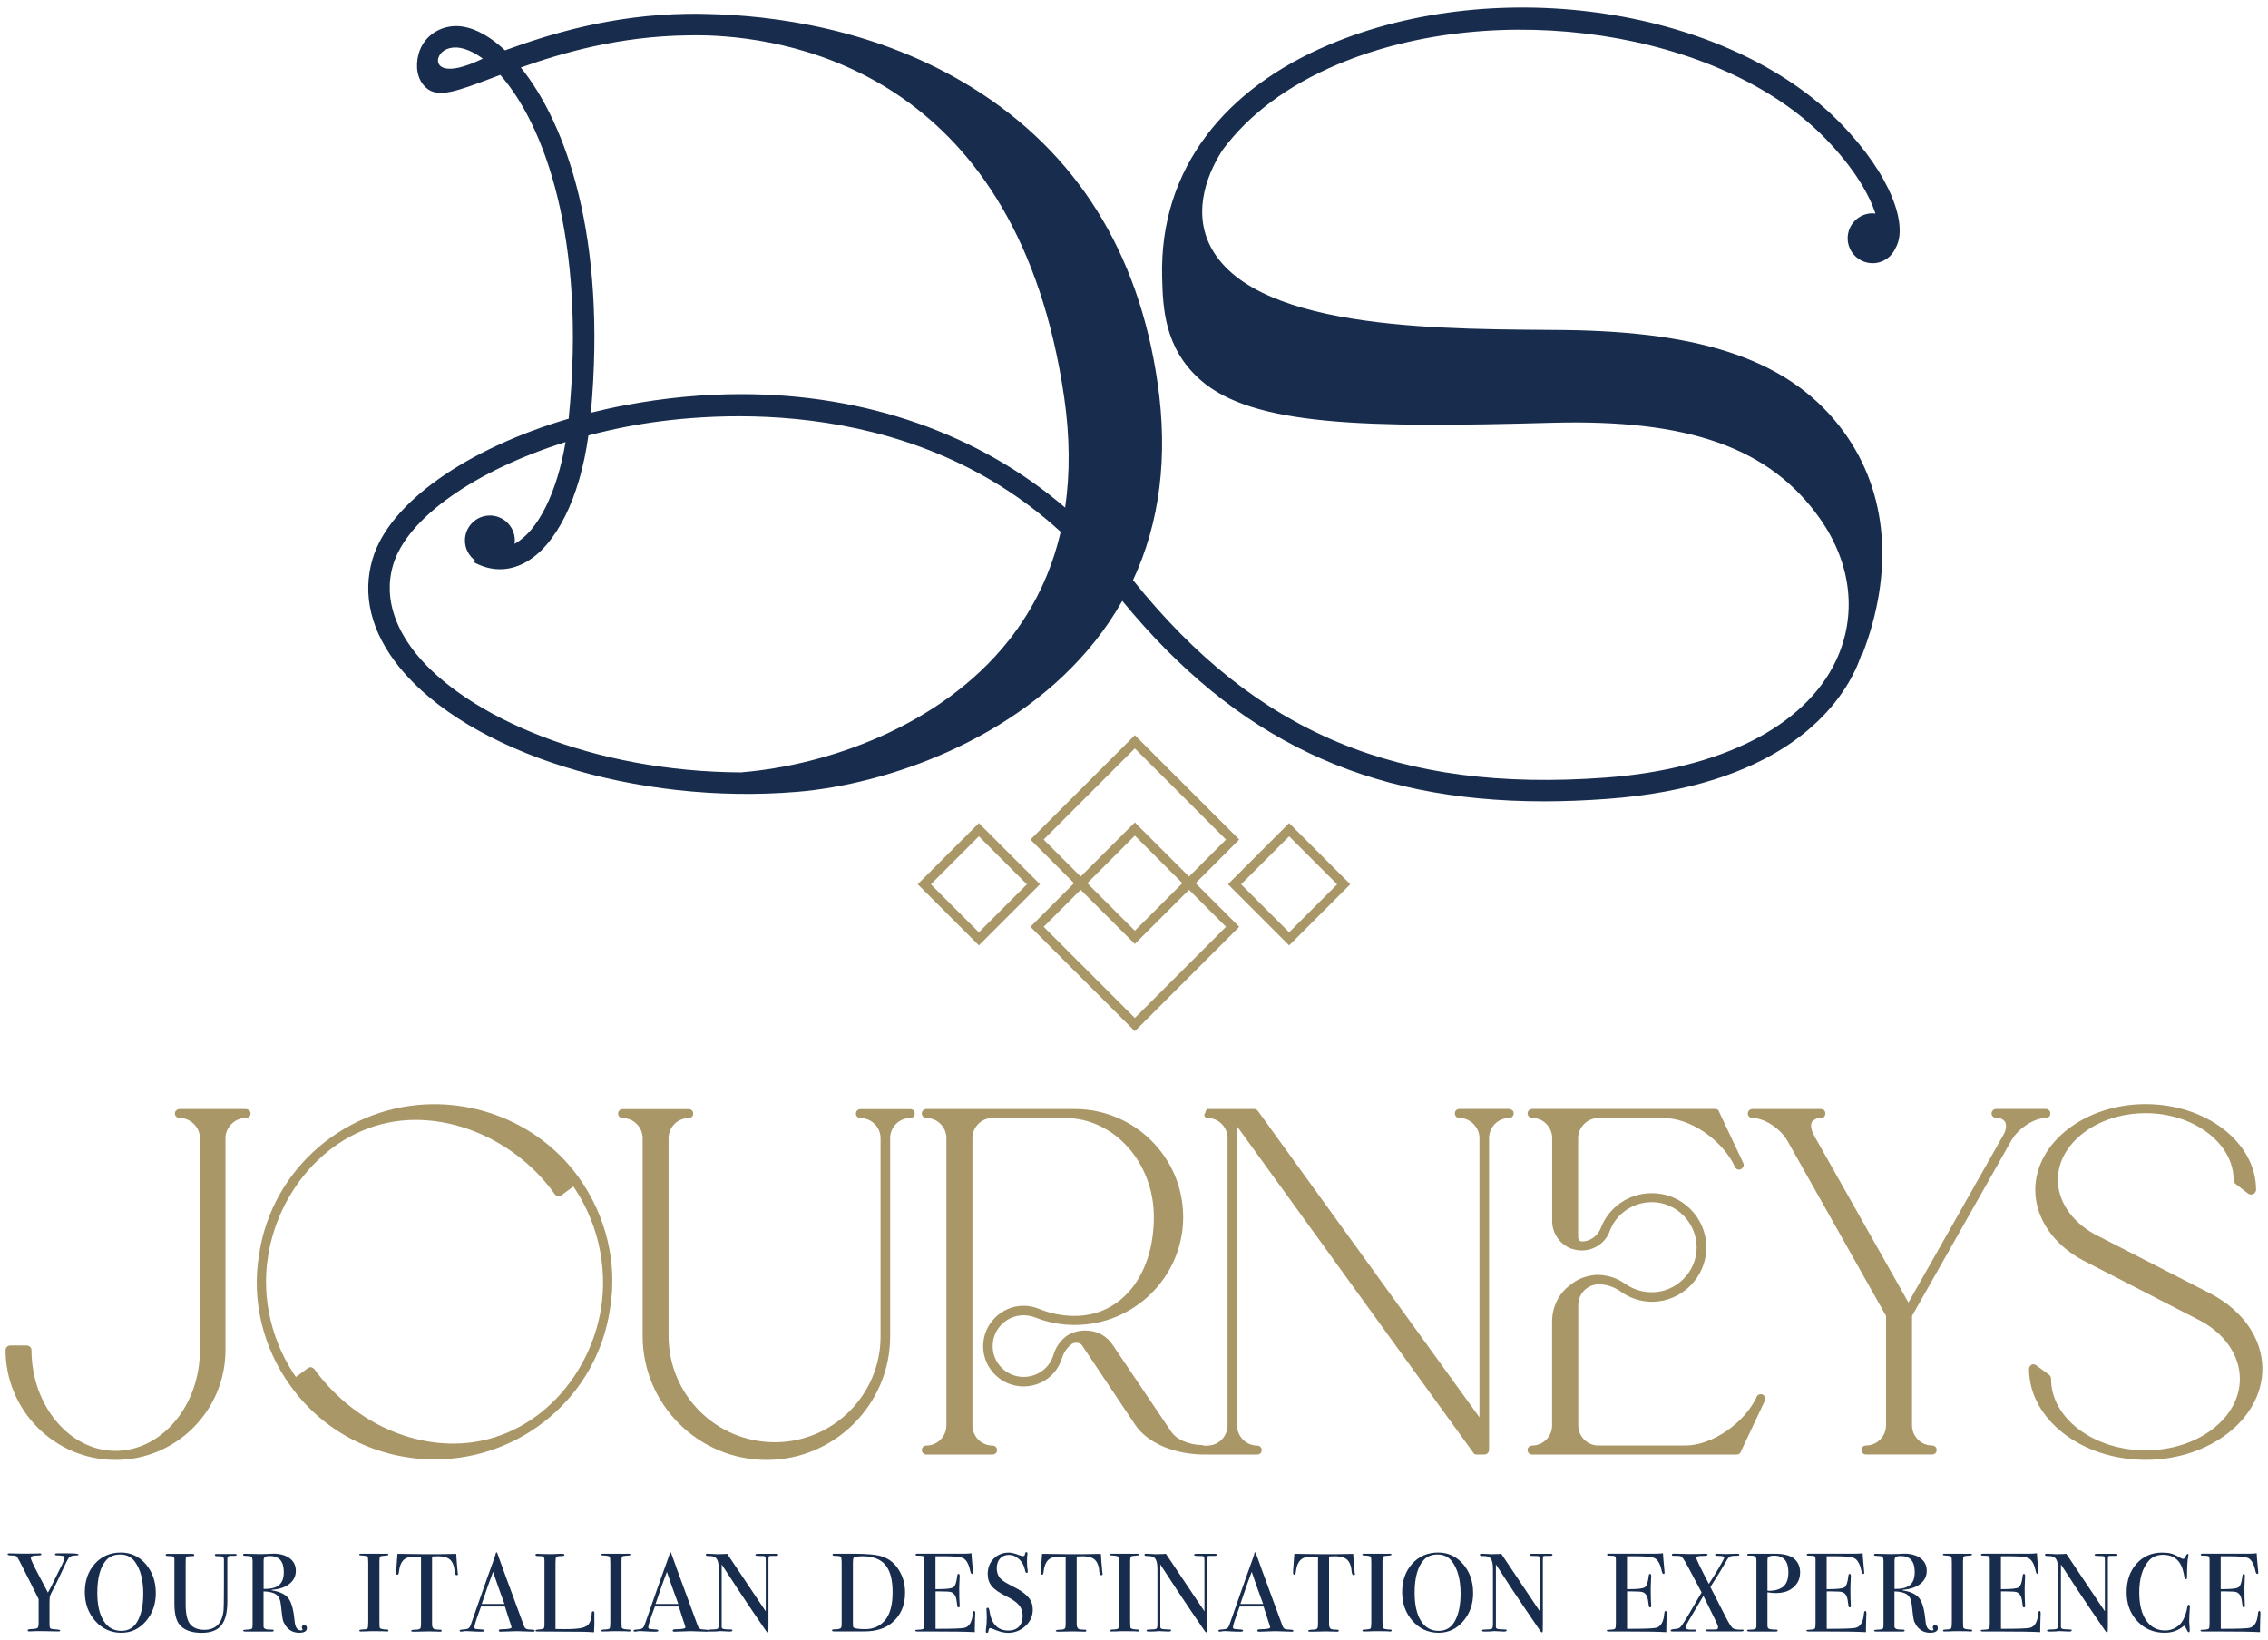 <svg xmlns="http://www.w3.org/2000/svg" xmlns:xlink="http://www.w3.org/1999/xlink" id="logo-dsjourneys" x="0px" y="0px" viewBox="0 0 300 217" style="enable-background:new 0 0 300 217;" xml:space="preserve"><style type="text/css">	.st0{fill:#182D4D;}	.st1{fill:#AA9767;stroke:#AA9767;stroke-width:0.809;stroke-linecap:round;stroke-linejoin:round;stroke-miterlimit:10;}	.st2{fill:#AA9767;}</style><g>	<g id="pay-off">		<path class="st0" d="M10.39,205.66c0,0.08-0.09,0.11-0.25,0.11c-0.54,0.01-0.88,0.1-1.01,0.28c-0.12,0.11-0.54,0.96-1.27,2.54   c-0.32,0.7-0.63,1.32-0.92,1.85c-0.2,0.37-0.31,0.62-0.34,0.75c-0.03,0.13-0.05,0.42-0.05,0.87v2.8c0,0.33,0.04,0.52,0.13,0.58   c0.08,0.06,0.38,0.1,0.88,0.13c0.27,0.02,0.4,0.06,0.4,0.14c0,0.07-0.07,0.11-0.21,0.11H7.58l-2.07-0.04   c-0.58,0-1.06,0.01-1.43,0.03c-0.06,0.01-0.13,0.01-0.21,0.01c-0.14,0-0.21-0.05-0.21-0.14s0.12-0.15,0.34-0.16   c0.54-0.02,0.86-0.07,0.96-0.15c0.1-0.08,0.15-0.31,0.15-0.71v-3.11c-0.1-0.22-0.39-0.79-0.86-1.73l-1.48-2.93   c-0.14-0.29-0.32-0.61-0.53-0.96c-0.1-0.1-0.34-0.15-0.7-0.15c-0.36,0-0.54-0.05-0.54-0.16c0-0.08,0.08-0.12,0.24-0.12   c0.21,0,0.62,0.01,1.24,0.03c0.36,0.01,0.61,0.01,0.77,0.01l1.72-0.02c0.07-0.01,0.15-0.02,0.24-0.02c0.18,0,0.27,0.05,0.27,0.15   c0,0.09-0.17,0.13-0.5,0.13c-0.61,0-0.91,0.11-0.91,0.33c0,0.17,0.31,0.85,0.93,2.04l1.34,2.54c0.25-0.44,0.53-0.98,0.84-1.63   l0.87-1.76c0.33-0.64,0.49-1.05,0.49-1.25c0-0.13-0.08-0.2-0.25-0.22c-0.35-0.05-0.58-0.07-0.7-0.06   c-0.21,0.01-0.32-0.04-0.32-0.15c0-0.08,0.09-0.12,0.28-0.12h0.85h0.49C9.89,205.49,10.39,205.54,10.39,205.66z"></path>		<path class="st0" d="M20.61,210.75c0,1.47-0.44,2.71-1.32,3.73c-0.88,1.02-1.96,1.52-3.25,1.52c-1.36,0-2.51-0.52-3.43-1.55   s-1.39-2.3-1.39-3.81c0-1.54,0.45-2.8,1.34-3.78c0.89-0.98,2.03-1.47,3.43-1.47c1.31,0,2.41,0.51,3.3,1.54   C20.16,207.96,20.61,209.23,20.61,210.75z M18.95,210.83c0-1.81-0.37-3.22-1.11-4.23c-0.46-0.63-1.11-0.95-1.93-0.95   c-0.79,0-1.4,0.24-1.84,0.73c-0.8,0.89-1.2,2.34-1.2,4.34c0,1.59,0.28,2.83,0.84,3.71c0.55,0.88,1.33,1.32,2.34,1.32   c0.94,0,1.65-0.42,2.12-1.25C18.69,213.59,18.95,212.36,18.95,210.83z"></path>		<path class="st0" d="M31.31,205.7c0,0.08-0.09,0.12-0.27,0.12c-0.03,0-0.13,0-0.29,0c-0.05,0-0.12,0-0.21,0   c-0.25,0-0.39,0.06-0.44,0.19c-0.02,0.07-0.03,0.18-0.03,0.34v5.54c0,1.44-0.27,2.48-0.8,3.14c-0.54,0.65-1.4,0.98-2.6,0.98   c-1.43,0-2.43-0.4-3.02-1.21c-0.38-0.54-0.58-1.43-0.58-2.68v-5.93c-0.03-0.18-0.15-0.29-0.36-0.33   c-0.06-0.01-0.24-0.01-0.55-0.01c-0.17-0.02-0.25-0.07-0.25-0.15c0-0.09,0.07-0.13,0.21-0.13h0.27c0.05,0,0.16,0,0.34,0   c0.16,0,0.3,0,0.43,0h2.11c0.05,0,0.11,0,0.18,0c0.17,0,0.25,0.05,0.25,0.16c0,0.07-0.03,0.11-0.09,0.12   c-0.06,0.01-0.25,0.02-0.59,0.03c-0.14,0-0.24,0.01-0.28,0.03c-0.1,0.04-0.16,0.11-0.16,0.21c-0.01,0.04-0.02,0.32-0.02,0.84v5.28   c0,1.3,0.21,2.18,0.62,2.66c0.41,0.47,1.03,0.71,1.85,0.71c1.5,0,2.35-0.85,2.54-2.55c0.03-0.26,0.05-1.34,0.05-3.24v-0.84v-1.18   v-1.02c0-0.1,0-0.21,0-0.32c0-0.13,0-0.18,0-0.16c0-0.22-0.1-0.35-0.31-0.4c-0.07-0.02-0.27-0.03-0.6-0.03   c-0.2,0-0.29-0.05-0.29-0.16c0-0.09,0.07-0.13,0.21-0.13c0.08,0,0.14,0,0.2,0c0.12,0,0.54,0,1.28,0c0.11,0,0.23,0,0.37,0   c0.13,0,0.23,0,0.28,0h0.22C31.2,205.56,31.31,205.61,31.31,205.7z"></path>		<path class="st0" d="M40.6,215.38c0,0.41-0.35,0.62-1.03,0.62c-0.77,0-1.37-0.32-1.81-0.96c-0.18-0.28-0.31-0.54-0.36-0.8   c-0.06-0.26-0.14-0.91-0.25-1.95c-0.06-0.63-0.26-1.08-0.61-1.34c-0.34-0.26-0.91-0.4-1.68-0.42v4.66c0,0.2,0.16,0.32,0.47,0.37   c0.09,0.01,0.31,0.02,0.68,0.03c0.13,0,0.2,0.04,0.2,0.12c0,0.09-0.09,0.13-0.25,0.13h-0.18c-0.09,0-0.51,0-1.28,0   c-0.15,0-0.4,0-0.76,0c-0.35,0-0.57,0-0.68,0h-0.58c-0.21,0-0.32-0.04-0.32-0.13c0-0.07,0.14-0.11,0.43-0.12   c0.47-0.01,0.72-0.07,0.76-0.18c0.04-0.05,0.06-0.24,0.06-0.58v-8.16c0-0.39-0.04-0.63-0.13-0.71c-0.08-0.08-0.33-0.12-0.76-0.13   c-0.25,0-0.37-0.04-0.37-0.13c0-0.1,0.08-0.15,0.24-0.15c0.03,0,0.07,0.01,0.13,0.01l1.96,0.04c0.2,0,0.47-0.01,0.83-0.02   c0.4-0.03,0.67-0.04,0.83-0.04c0.91,0,1.64,0.21,2.18,0.61c0.54,0.41,0.81,0.96,0.81,1.66c0,0.69-0.28,1.26-0.83,1.71   c-0.55,0.45-1.31,0.71-2.25,0.79c-0.09,0.01-0.14,0.02-0.14,0.04c0,0.04,0.05,0.06,0.14,0.06c1.04,0.18,1.75,0.54,2.14,1.09   c0.39,0.55,0.65,1.54,0.78,2.97c0.08,0.81,0.35,1.22,0.83,1.22c0.15,0,0.22-0.03,0.22-0.09c0-0.01,0-0.02-0.01-0.03   c-0.05-0.11-0.08-0.2-0.08-0.27c0-0.21,0.11-0.31,0.32-0.31C40.48,215.01,40.6,215.13,40.6,215.38z M37.54,207.97   c0-1.41-0.61-2.12-1.83-2.12c-0.33,0-0.55,0.04-0.67,0.13c-0.12,0.09-0.17,0.25-0.17,0.47v3.76c0.94,0.01,1.63-0.16,2.04-0.52   C37.33,209.35,37.54,208.77,37.54,207.97z"></path>		<path class="st0" d="M51.38,215.7c0,0.08-0.06,0.13-0.18,0.13h-0.14c-0.06-0.03-0.73-0.04-2.01-0.04c-0.25,0-0.5,0.01-0.74,0.03   c-0.13,0.01-0.33,0.01-0.59,0.01c-0.13,0-0.19-0.04-0.19-0.13c0-0.08,0.13-0.12,0.38-0.13c0.4-0.01,0.63-0.06,0.7-0.14   s0.1-0.37,0.1-0.85v-7.8c0-0.49-0.03-0.76-0.08-0.82c-0.06-0.1-0.33-0.16-0.83-0.18c-0.19-0.01-0.28-0.04-0.28-0.11   c0-0.08,0.06-0.12,0.18-0.12h2.01c0.15,0,0.44,0.01,0.87,0.01l0.57-0.01c0.16,0,0.24,0.04,0.24,0.13c0,0.07-0.22,0.12-0.66,0.14   c-0.25,0.01-0.4,0.05-0.46,0.13c-0.06,0.08-0.08,0.29-0.08,0.62v7.9c0,0.56,0.02,0.87,0.07,0.92c0.11,0.11,0.43,0.17,0.96,0.19   C51.33,215.57,51.38,215.62,51.38,215.7z"></path>		<path class="st0" d="M60.58,208.2c0,0.13-0.06,0.19-0.18,0.19c-0.12,0-0.2-0.13-0.25-0.38c-0.02-0.18-0.04-0.36-0.06-0.53   c-0.07-0.35-0.18-0.66-0.34-0.9c-0.21-0.33-0.55-0.53-1.02-0.62c-0.31-0.06-0.55-0.08-0.74-0.08c-0.47,0.01-0.75,0.02-0.84,0.03   v8.93c0,0.36,0.09,0.58,0.28,0.67c0.1,0.05,0.38,0.08,0.83,0.09c0.12,0.01,0.17,0.05,0.17,0.13c0,0.08-0.08,0.13-0.24,0.13   c-0.08,0-0.14,0-0.2-0.01c-0.59-0.02-1.01-0.03-1.26-0.03c-0.32,0-0.63,0.01-0.92,0.02c-0.28,0.01-0.65,0.02-1.09,0.02   c-0.23,0-0.34-0.04-0.34-0.12c0-0.09,0.21-0.14,0.64-0.15c0.31,0,0.5-0.06,0.59-0.19c0.05-0.08,0.08-0.28,0.08-0.61v-8.87   c-0.98,0.01-1.58,0.06-1.82,0.15c-0.62,0.23-0.98,0.83-1.09,1.82c-0.03,0.3-0.1,0.44-0.21,0.44c-0.12,0-0.18-0.1-0.18-0.31   c0-0.11,0.01-0.22,0.02-0.32l0.03-0.34c0.03-0.45,0.08-1.05,0.13-1.79h0.66l3.01,0.04c0.36,0.01,0.91,0.01,1.66,0l2.45-0.04   c0.02,0.55,0.09,1.37,0.19,2.45c0,0.03,0.01,0.07,0.02,0.11C60.57,208.16,60.58,208.19,60.58,208.2z"></path>		<path class="st0" d="M70.73,215.73c0,0.08-0.08,0.13-0.22,0.13c-0.1,0-0.19,0-0.27-0.01l-1.88-0.06l-1.88,0.06   c-0.07,0.01-0.14,0.01-0.22,0.01c-0.2,0-0.29-0.05-0.29-0.15c0-0.11,0.13-0.17,0.4-0.17c0.87-0.01,1.3-0.1,1.3-0.26   c0-0.01-0.01-0.05-0.03-0.12l-0.12-0.39l-0.08-0.21c-0.09-0.31-0.31-0.98-0.65-2.03h-3.16c-0.59,1.58-0.88,2.49-0.88,2.72   c0,0.14,0.06,0.22,0.17,0.25c0.03,0.01,0.28,0.03,0.74,0.06c0.29,0.01,0.43,0.06,0.43,0.15c0,0.1-0.13,0.15-0.39,0.15   c-0.45,0-0.98-0.02-1.58-0.06c-0.14-0.01-0.3-0.02-0.46-0.02c-0.16,0-0.31,0.02-0.46,0.05c-0.08,0.02-0.14,0.02-0.19,0.02   c-0.14,0-0.21-0.04-0.21-0.13s0.16-0.14,0.47-0.15c0.31-0.01,0.54-0.06,0.67-0.14c0.14-0.09,0.25-0.25,0.33-0.48   c1.26-3.64,2.3-6.56,3.1-8.77c0.02-0.12,0.07-0.25,0.14-0.39l0.06-0.27c0.03-0.11,0.07-0.16,0.12-0.16c0.03,0,0.05,0.03,0.08,0.09   c0.13,0.38,0.42,1.19,0.87,2.41c0.35,0.96,1.24,3.36,2.65,7.2c0.08,0.22,0.18,0.36,0.31,0.42c0.12,0.06,0.38,0.1,0.76,0.11   C70.6,215.6,70.73,215.64,70.73,215.73z M66.73,212.19c-0.16-0.44-0.43-1.18-0.8-2.2l-0.71-2.05c-0.42,1.09-0.91,2.51-1.5,4.25   H66.73z"></path>		<path class="st0" d="M78.63,214.66c0,0.26-0.02,0.68-0.05,1.27h-0.16c-0.06,0-0.2-0.01-0.43-0.03c-0.23-0.02-0.48-0.03-0.77-0.03   l-6.14-0.04c-0.17,0-0.25-0.04-0.25-0.13c0-0.07,0.13-0.11,0.4-0.13c0.38-0.02,0.6-0.06,0.67-0.13c0.08-0.06,0.12-0.25,0.12-0.55   v-8.31c0-0.37-0.04-0.58-0.12-0.64c-0.07-0.06-0.33-0.09-0.79-0.09c-0.19,0-0.28-0.05-0.28-0.16c0-0.09,0.06-0.13,0.18-0.13h0.13   c0.32,0.03,0.97,0.04,1.93,0.04c0.09,0,0.26-0.01,0.52-0.02c0.25-0.02,0.47-0.02,0.64-0.02h0.16c0.18,0,0.27,0.05,0.27,0.15   c0,0.06-0.03,0.1-0.08,0.11c-0.06,0.02-0.23,0.03-0.51,0.04c-0.29,0.01-0.46,0.06-0.51,0.14c-0.05,0.08-0.08,0.34-0.08,0.78v8.72   c0.27,0.01,0.64,0.02,1.11,0.02c1.16,0,1.97-0.06,2.44-0.18c0.47-0.12,0.79-0.34,0.96-0.67c0.17-0.32,0.27-0.76,0.29-1.32   c0.01-0.13,0.07-0.19,0.17-0.19c0.12,0,0.18,0.07,0.17,0.22v0.37c0,0.02,0,0.06,0,0.13c0,0.07,0,0.14,0,0.21V214.66z"></path>		<path class="st0" d="M83.4,215.7c0,0.08-0.06,0.13-0.18,0.13h-0.14c-0.06-0.03-0.73-0.04-2.01-0.04c-0.25,0-0.5,0.01-0.74,0.03   c-0.13,0.01-0.33,0.01-0.59,0.01c-0.13,0-0.19-0.04-0.19-0.13c0-0.08,0.13-0.12,0.38-0.13c0.4-0.01,0.63-0.06,0.7-0.14   c0.07-0.08,0.1-0.37,0.1-0.85v-7.8c0-0.49-0.03-0.76-0.08-0.82c-0.06-0.1-0.33-0.16-0.83-0.18c-0.19-0.01-0.28-0.04-0.28-0.11   c0-0.08,0.06-0.12,0.18-0.12h2.01c0.15,0,0.44,0.01,0.87,0.01l0.57-0.01c0.16,0,0.24,0.04,0.24,0.13c0,0.07-0.22,0.12-0.66,0.14   c-0.25,0.01-0.4,0.05-0.46,0.13c-0.06,0.08-0.08,0.29-0.08,0.62v7.9c0,0.56,0.02,0.87,0.07,0.92c0.11,0.11,0.43,0.17,0.96,0.19   C83.35,215.57,83.4,215.62,83.4,215.7z"></path>		<path class="st0" d="M93.73,215.73c0,0.08-0.08,0.13-0.22,0.13c-0.1,0-0.19,0-0.27-0.01l-1.88-0.06l-1.88,0.06   c-0.07,0.01-0.14,0.01-0.22,0.01c-0.2,0-0.29-0.05-0.29-0.15c0-0.11,0.13-0.17,0.4-0.17c0.87-0.01,1.3-0.1,1.3-0.26   c0-0.01-0.01-0.05-0.03-0.12l-0.12-0.39l-0.08-0.21c-0.09-0.31-0.31-0.98-0.65-2.03h-3.16c-0.59,1.58-0.88,2.49-0.88,2.72   c0,0.14,0.06,0.22,0.17,0.25c0.03,0.01,0.28,0.03,0.74,0.06c0.29,0.01,0.43,0.06,0.43,0.15c0,0.1-0.13,0.15-0.39,0.15   c-0.45,0-0.98-0.02-1.58-0.06c-0.14-0.01-0.3-0.02-0.46-0.02c-0.16,0-0.31,0.02-0.46,0.05c-0.08,0.02-0.14,0.02-0.19,0.02   c-0.14,0-0.21-0.04-0.21-0.13s0.16-0.14,0.47-0.15c0.31-0.01,0.54-0.06,0.67-0.14c0.14-0.09,0.25-0.25,0.33-0.48   c1.26-3.64,2.3-6.56,3.1-8.77c0.02-0.12,0.07-0.25,0.14-0.39l0.06-0.27c0.03-0.11,0.07-0.16,0.12-0.16c0.03,0,0.05,0.03,0.08,0.09   c0.13,0.38,0.42,1.19,0.87,2.41c0.35,0.96,1.24,3.36,2.65,7.2c0.08,0.22,0.18,0.36,0.31,0.42c0.12,0.06,0.38,0.1,0.76,0.11   C93.6,215.6,93.73,215.64,93.73,215.73z M89.72,212.19c-0.16-0.44-0.43-1.18-0.8-2.2l-0.71-2.05c-0.42,1.09-0.91,2.51-1.5,4.25   H89.72z"></path>		<path class="st0" d="M102.94,205.7c0,0.1-0.13,0.14-0.37,0.13h-0.32h-0.27c-0.16,0-0.25,0.03-0.28,0.08   c-0.03,0.05-0.05,0.22-0.05,0.49v8.5c0,0.52-0.01,0.83-0.01,0.92c-0.01,0.09-0.04,0.13-0.09,0.13c-0.06,0-0.13-0.05-0.2-0.16   l-1.89-2.77c-1.09-1.61-2.43-3.63-4-6.05v8.28c0.01,0.13,0.09,0.21,0.23,0.25s0.47,0.06,1,0.07c0.13,0,0.19,0.04,0.19,0.12   c0,0.1-0.13,0.15-0.38,0.15c-0.09,0-0.37-0.01-0.84-0.04c-0.16-0.01-0.31-0.02-0.46-0.02c0.01,0-0.08,0.01-0.25,0.03   c-0.18,0.02-0.46,0.03-0.84,0.03h-0.15c-0.23,0-0.34-0.04-0.34-0.13c0-0.09,0.1-0.13,0.3-0.13c0.58-0.01,0.92-0.05,1.01-0.11   c0.09-0.06,0.14-0.27,0.14-0.63v-7.3c0-0.82-0.17-1.33-0.5-1.54c-0.16-0.1-0.44-0.15-0.84-0.15c-0.25,0-0.38-0.05-0.38-0.16   c0-0.09,0.08-0.14,0.22-0.14c0.2,0,0.45,0.01,0.76,0.03c0.31,0.02,0.47,0.03,0.49,0.03c0.03,0,0.17,0,0.42-0.01   c0.32,0,0.64-0.01,0.95-0.04l5.1,7.61v-6.58c0-0.31-0.01-0.49-0.02-0.55c-0.01-0.06-0.05-0.11-0.12-0.15s-0.31-0.05-0.71-0.05   c-0.35,0-0.53-0.04-0.53-0.13c0-0.1,0.12-0.15,0.35-0.15h0.52c0.13,0,0.27,0,0.42,0c0.16,0,0.25,0,0.28,0c0.01,0,0.1,0,0.27,0   c0.16,0,0.31,0,0.44,0h0.46C102.83,205.55,102.94,205.6,102.94,205.7z"></path>		<path class="st0" d="M119.72,210.69c0,1.74-0.61,3.09-1.82,4.06c-0.88,0.71-2.07,1.07-3.56,1.07c-0.03,0-0.21,0-0.52,0   c-0.31,0-0.76,0-1.36,0h-0.74h-1.17c-0.07,0-0.14,0-0.22,0c-0.19,0-0.28-0.05-0.28-0.15c0-0.09,0.16-0.13,0.47-0.13   c0.4,0,0.65-0.07,0.75-0.22c0.04-0.07,0.06-0.26,0.06-0.56v-7.97c0-0.48-0.04-0.76-0.11-0.84c-0.08-0.08-0.33-0.12-0.76-0.12   c-0.23,0-0.34-0.05-0.34-0.16c0-0.08,0.08-0.12,0.25-0.12c-0.01,0,0.1,0,0.33,0c0.23,0,0.44,0,0.66,0h1.58   c1.77,0,3.03,0.12,3.77,0.37c0.9,0.3,1.62,0.88,2.17,1.76C119.44,208.55,119.72,209.56,119.72,210.69z M118.07,210.64   c0-1.64-0.32-2.85-0.96-3.61c-0.64-0.77-1.64-1.15-3-1.15c-0.66,0-1.06,0.07-1.2,0.21c-0.06,0.07-0.09,0.31-0.09,0.71v7.89   c0,0.28,0.01,0.44,0.02,0.5c0.01,0.06,0.05,0.11,0.12,0.15c0.24,0.12,0.73,0.18,1.5,0.18c1.06,0,1.92-0.38,2.57-1.13   C117.72,213.6,118.07,212.35,118.07,210.64z"></path>		<path class="st0" d="M129,213.44c0,0.04-0.01,0.28-0.03,0.72c-0.02,0.44-0.03,0.87-0.03,1.27v0.49c-0.97-0.06-2.88-0.09-5.74-0.09   c-0.34,0-0.68,0-1.02,0s-0.56,0-0.68,0h-0.15c-0.18,0-0.28-0.04-0.28-0.12c0-0.05,0.03-0.08,0.09-0.09c0.03,0,0.22-0.01,0.56-0.04   c0.26-0.02,0.42-0.07,0.47-0.16c0.05-0.09,0.08-0.32,0.08-0.7v-8.33c0-0.29-0.04-0.46-0.13-0.51c-0.08-0.05-0.35-0.08-0.8-0.08   c-0.16,0-0.24-0.04-0.24-0.13s0.11-0.13,0.32-0.13h2.53c0.09,0,0.65,0,1.67,0c1.03,0,1.72,0,2.07,0c0.29,0,0.57-0.02,0.81-0.06   c0.02,0.42,0.07,1.01,0.14,1.76l0.06,0.64c0.01,0.05,0.01,0.11,0.01,0.19c0,0.1-0.04,0.15-0.13,0.15c-0.11,0-0.18-0.12-0.24-0.37   c-0.18-0.89-0.49-1.46-0.91-1.7c-0.32-0.18-1.14-0.27-2.48-0.27h-1.21v4.35h0.35c1.1,0,1.78-0.08,2.02-0.25   c0.24-0.17,0.41-0.66,0.5-1.46c0.02-0.21,0.08-0.31,0.16-0.31c0.11,0,0.17,0.09,0.17,0.27s-0.01,0.44-0.03,0.78   c-0.02,0.35-0.03,0.61-0.03,0.78c0,1.06,0.02,1.78,0.05,2.17c0.01,0.1,0.01,0.18,0.01,0.25c0,0.13-0.06,0.19-0.16,0.19   c-0.07,0-0.12-0.04-0.14-0.13c-0.02-0.08-0.06-0.36-0.12-0.82c-0.08-0.58-0.32-0.94-0.72-1.08c-0.18-0.06-0.64-0.09-1.39-0.09   h-0.66v4.95c2.17,0,3.44-0.04,3.81-0.13c0.65-0.15,1.02-0.77,1.11-1.87c0.02-0.24,0.09-0.37,0.19-0.37   C128.95,213.13,129,213.24,129,213.44z"></path>		<path class="st0" d="M136.61,212.94c0,0.85-0.32,1.57-0.97,2.17s-1.42,0.9-2.33,0.9c-0.53,0-1.17-0.16-1.91-0.49   c-0.2-0.09-0.35-0.13-0.44-0.13c-0.12,0-0.19,0.14-0.22,0.41c-0.01,0.14-0.08,0.21-0.2,0.21c-0.1,0-0.14-0.06-0.14-0.18   c0-0.08,0.01-0.14,0.01-0.18c0.08-0.6,0.12-1.16,0.12-1.67c0-0.1-0.01-0.37-0.03-0.83c-0.01-0.06-0.02-0.14-0.02-0.24   c0-0.15,0.06-0.22,0.18-0.22c0.1,0,0.17,0.12,0.21,0.36c0.25,1.77,1.09,2.66,2.5,2.66c0.6,0,1.07-0.17,1.4-0.51   c0.33-0.34,0.5-0.82,0.5-1.44c0-0.55-0.16-1.02-0.48-1.41c-0.32-0.39-0.87-0.78-1.65-1.16c-0.94-0.46-1.59-0.91-1.95-1.35   c-0.36-0.43-0.54-0.97-0.54-1.61c0-0.82,0.26-1.49,0.79-2.03c0.53-0.53,1.2-0.8,2-0.8c0.34,0,0.8,0.11,1.39,0.34   c0.21,0.08,0.36,0.12,0.46,0.12c0.11,0,0.18-0.02,0.22-0.06c0.03-0.04,0.06-0.14,0.09-0.31c0.02-0.1,0.08-0.15,0.16-0.15   c0.1,0,0.15,0.06,0.15,0.18c0,0.08-0.01,0.14-0.02,0.18c-0.03,0.24-0.04,0.52-0.04,0.86c0,0.47,0.02,0.85,0.08,1.12l0.01,0.24   c0.01,0.11-0.03,0.16-0.13,0.16c-0.11,0-0.18-0.11-0.22-0.34c-0.11-0.58-0.36-1.07-0.77-1.46c-0.4-0.39-0.86-0.58-1.36-0.58   c-0.49,0-0.88,0.16-1.17,0.47c-0.29,0.32-0.44,0.75-0.44,1.29c0,0.63,0.21,1.14,0.64,1.52c0.24,0.22,0.75,0.52,1.54,0.92   c0.93,0.46,1.59,0.93,2,1.41S136.61,212.33,136.61,212.94z"></path>		<path class="st0" d="M145.85,208.2c0,0.13-0.06,0.19-0.18,0.19c-0.12,0-0.2-0.13-0.25-0.38c-0.02-0.18-0.04-0.36-0.06-0.53   c-0.07-0.35-0.18-0.66-0.34-0.9c-0.21-0.33-0.55-0.53-1.02-0.62c-0.31-0.06-0.55-0.08-0.74-0.08c-0.47,0.01-0.75,0.02-0.84,0.03   v8.93c0,0.36,0.09,0.58,0.28,0.67c0.1,0.05,0.38,0.08,0.83,0.09c0.12,0.01,0.17,0.05,0.17,0.13c0,0.08-0.08,0.13-0.24,0.13   c-0.08,0-0.14,0-0.2-0.01c-0.59-0.02-1.01-0.03-1.26-0.03c-0.32,0-0.63,0.01-0.92,0.02c-0.28,0.01-0.65,0.02-1.09,0.02   c-0.23,0-0.34-0.04-0.34-0.12c0-0.09,0.21-0.14,0.64-0.15c0.31,0,0.5-0.06,0.59-0.19c0.05-0.08,0.08-0.28,0.08-0.61v-8.87   c-0.98,0.01-1.58,0.06-1.82,0.15c-0.62,0.23-0.98,0.83-1.09,1.82c-0.03,0.3-0.1,0.44-0.21,0.44c-0.12,0-0.18-0.1-0.18-0.31   c0-0.11,0.01-0.22,0.02-0.32l0.03-0.34c0.03-0.45,0.08-1.05,0.13-1.79h0.66l3.01,0.04c0.36,0.01,0.91,0.01,1.66,0l2.45-0.04   c0.02,0.55,0.09,1.37,0.19,2.45c0,0.03,0.01,0.07,0.02,0.11C145.84,208.16,145.85,208.19,145.85,208.2z"></path>		<path class="st0" d="M150.7,215.7c0,0.08-0.06,0.13-0.18,0.13h-0.15c-0.06-0.03-0.73-0.04-2.01-0.04c-0.25,0-0.49,0.01-0.74,0.03   c-0.13,0.01-0.32,0.01-0.59,0.01c-0.13,0-0.2-0.04-0.2-0.13c0-0.08,0.13-0.12,0.39-0.13c0.39-0.01,0.62-0.06,0.69-0.14   c0.07-0.08,0.1-0.37,0.1-0.85v-7.8c0-0.49-0.02-0.76-0.08-0.82c-0.06-0.1-0.33-0.16-0.82-0.18c-0.19-0.01-0.29-0.04-0.29-0.11   c0-0.08,0.06-0.12,0.18-0.12h2.02c0.14,0,0.43,0.01,0.86,0.01l0.57-0.01c0.16,0,0.24,0.04,0.24,0.13c0,0.07-0.23,0.12-0.66,0.14   c-0.25,0.01-0.4,0.05-0.46,0.13c-0.05,0.08-0.08,0.29-0.08,0.62v7.9c0,0.56,0.02,0.87,0.08,0.92c0.11,0.11,0.43,0.17,0.96,0.19   C150.64,215.57,150.7,215.62,150.7,215.7z"></path>		<path class="st0" d="M160.96,205.7c0,0.1-0.13,0.14-0.37,0.13h-0.32h-0.27c-0.16,0-0.25,0.03-0.28,0.08   c-0.03,0.05-0.05,0.22-0.05,0.49v8.5c0,0.52-0.01,0.83-0.01,0.92c-0.01,0.09-0.04,0.13-0.09,0.13c-0.06,0-0.13-0.05-0.2-0.16   l-1.89-2.77c-1.09-1.61-2.43-3.63-4-6.05v8.28c0.01,0.13,0.09,0.21,0.23,0.25c0.14,0.03,0.47,0.06,1.01,0.07   c0.13,0,0.19,0.04,0.19,0.12c0,0.1-0.13,0.15-0.38,0.15c-0.09,0-0.37-0.01-0.84-0.04c-0.16-0.01-0.31-0.02-0.46-0.02   c0.01,0-0.08,0.01-0.25,0.03c-0.18,0.02-0.46,0.03-0.84,0.03h-0.15c-0.23,0-0.34-0.04-0.34-0.13c0-0.09,0.1-0.13,0.3-0.13   c0.58-0.01,0.92-0.05,1.01-0.11c0.09-0.06,0.14-0.27,0.14-0.63v-7.3c0-0.82-0.17-1.33-0.5-1.54c-0.16-0.1-0.44-0.15-0.84-0.15   c-0.25,0-0.38-0.05-0.38-0.16c0-0.09,0.08-0.14,0.22-0.14c0.2,0,0.45,0.01,0.76,0.03c0.31,0.02,0.47,0.03,0.49,0.03   c0.03,0,0.17,0,0.42-0.01c0.32,0,0.64-0.01,0.95-0.04l5.1,7.61v-6.58c0-0.31-0.01-0.49-0.02-0.55c-0.01-0.06-0.05-0.11-0.12-0.15   s-0.31-0.05-0.71-0.05c-0.35,0-0.53-0.04-0.53-0.13c0-0.1,0.12-0.15,0.35-0.15h0.52c0.13,0,0.27,0,0.42,0c0.16,0,0.25,0,0.28,0   c0.01,0,0.1,0,0.27,0c0.16,0,0.31,0,0.44,0h0.46C160.85,205.55,160.96,205.6,160.96,205.7z"></path>		<path class="st0" d="M171.09,215.73c0,0.08-0.08,0.13-0.23,0.13c-0.1,0-0.18,0-0.27-0.01l-1.88-0.06l-1.88,0.06   c-0.07,0.01-0.14,0.01-0.23,0.01c-0.2,0-0.29-0.05-0.29-0.15c0-0.11,0.13-0.17,0.4-0.17c0.87-0.01,1.31-0.1,1.31-0.26   c0-0.01-0.01-0.05-0.03-0.12l-0.12-0.39l-0.08-0.21c-0.09-0.31-0.3-0.98-0.65-2.03h-3.16c-0.59,1.58-0.89,2.49-0.89,2.72   c0,0.14,0.06,0.22,0.18,0.25c0.03,0.01,0.28,0.03,0.74,0.06c0.28,0.01,0.43,0.06,0.43,0.15c0,0.1-0.13,0.15-0.38,0.15   c-0.46,0-0.98-0.02-1.58-0.06c-0.15-0.01-0.3-0.02-0.46-0.02c-0.16,0-0.31,0.02-0.46,0.05c-0.08,0.02-0.14,0.02-0.19,0.02   c-0.14,0-0.21-0.04-0.21-0.13s0.16-0.14,0.46-0.15c0.31-0.01,0.54-0.06,0.68-0.14c0.14-0.09,0.25-0.25,0.32-0.48   c1.27-3.64,2.3-6.56,3.1-8.77c0.02-0.12,0.07-0.25,0.14-0.39l0.06-0.27c0.03-0.11,0.07-0.16,0.12-0.16c0.03,0,0.05,0.03,0.07,0.09   c0.13,0.38,0.42,1.19,0.87,2.41c0.36,0.96,1.24,3.36,2.65,7.2c0.08,0.22,0.18,0.36,0.3,0.42c0.12,0.06,0.38,0.1,0.76,0.11   C170.95,215.6,171.09,215.64,171.09,215.73z M167.08,212.19c-0.16-0.44-0.43-1.18-0.8-2.2l-0.71-2.05   c-0.42,1.09-0.92,2.51-1.5,4.25H167.08z"></path>		<path class="st0" d="M179.23,208.2c0,0.13-0.06,0.19-0.18,0.19c-0.12,0-0.2-0.13-0.25-0.38c-0.02-0.18-0.04-0.36-0.06-0.53   c-0.07-0.35-0.18-0.66-0.34-0.9c-0.21-0.33-0.55-0.53-1.02-0.62c-0.31-0.06-0.55-0.08-0.74-0.08c-0.46,0.01-0.75,0.02-0.84,0.03   v8.93c0,0.36,0.09,0.58,0.28,0.67c0.1,0.05,0.38,0.08,0.83,0.09c0.12,0.01,0.18,0.05,0.18,0.13c0,0.08-0.08,0.13-0.24,0.13   c-0.08,0-0.15,0-0.21-0.01c-0.59-0.02-1.01-0.03-1.26-0.03c-0.32,0-0.63,0.01-0.91,0.02c-0.29,0.01-0.65,0.02-1.1,0.02   c-0.23,0-0.34-0.04-0.34-0.12c0-0.09,0.21-0.14,0.64-0.15c0.31,0,0.5-0.06,0.59-0.19c0.05-0.08,0.08-0.28,0.08-0.61v-8.87   c-0.98,0.01-1.58,0.06-1.82,0.15c-0.62,0.23-0.99,0.83-1.1,1.82c-0.03,0.3-0.1,0.44-0.21,0.44c-0.12,0-0.17-0.1-0.17-0.31   c0-0.11,0.01-0.22,0.01-0.32l0.03-0.34c0.03-0.45,0.08-1.05,0.13-1.79h0.67l3.01,0.04c0.35,0.01,0.91,0.01,1.66,0l2.45-0.04   c0.02,0.55,0.08,1.37,0.19,2.45c0,0.03,0.01,0.07,0.01,0.11C179.23,208.16,179.23,208.19,179.23,208.2z"></path>		<path class="st0" d="M184.08,215.7c0,0.08-0.06,0.13-0.18,0.13h-0.15c-0.06-0.03-0.73-0.04-2.01-0.04c-0.25,0-0.49,0.01-0.74,0.03   c-0.13,0.01-0.32,0.01-0.59,0.01c-0.13,0-0.2-0.04-0.2-0.13c0-0.08,0.13-0.12,0.39-0.13c0.39-0.01,0.62-0.06,0.69-0.14   c0.07-0.08,0.1-0.37,0.1-0.85v-7.8c0-0.49-0.02-0.76-0.08-0.82c-0.06-0.1-0.33-0.16-0.82-0.18c-0.19-0.01-0.29-0.04-0.29-0.11   c0-0.08,0.06-0.12,0.18-0.12h2.02c0.14,0,0.43,0.01,0.86,0.01l0.57-0.01c0.16,0,0.24,0.04,0.24,0.13c0,0.07-0.23,0.12-0.66,0.14   c-0.25,0.01-0.4,0.05-0.46,0.13c-0.05,0.08-0.08,0.29-0.08,0.62v7.9c0,0.56,0.02,0.87,0.08,0.92c0.11,0.11,0.43,0.17,0.96,0.19   C184.03,215.57,184.08,215.62,184.08,215.7z"></path>		<path class="st0" d="M194.86,210.75c0,1.47-0.44,2.71-1.32,3.73c-0.88,1.02-1.96,1.52-3.25,1.52c-1.36,0-2.51-0.52-3.43-1.55   s-1.39-2.3-1.39-3.81c0-1.54,0.45-2.8,1.34-3.78c0.89-0.98,2.03-1.47,3.43-1.47c1.31,0,2.41,0.51,3.3,1.54   C194.42,207.96,194.86,209.23,194.86,210.75z M193.2,210.83c0-1.81-0.37-3.22-1.11-4.23c-0.46-0.63-1.11-0.95-1.93-0.95   c-0.79,0-1.4,0.24-1.84,0.73c-0.8,0.89-1.2,2.34-1.2,4.34c0,1.59,0.28,2.83,0.84,3.71c0.55,0.88,1.33,1.32,2.34,1.32   c0.94,0,1.65-0.42,2.12-1.25C192.94,213.59,193.2,212.36,193.2,210.83z"></path>		<path class="st0" d="M205.36,205.7c0,0.1-0.12,0.14-0.37,0.13h-0.32h-0.27c-0.16,0-0.25,0.03-0.28,0.08   c-0.03,0.05-0.04,0.22-0.04,0.49v8.5c0,0.52-0.01,0.83-0.02,0.92c-0.01,0.09-0.04,0.13-0.09,0.13c-0.06,0-0.13-0.05-0.21-0.16   l-1.89-2.77c-1.1-1.61-2.43-3.63-4-6.05v8.28c0.01,0.13,0.09,0.21,0.23,0.25c0.14,0.03,0.47,0.06,1,0.07c0.13,0,0.2,0.04,0.2,0.12   c0,0.1-0.13,0.15-0.39,0.15c-0.09,0-0.37-0.01-0.84-0.04c-0.16-0.01-0.31-0.02-0.46-0.02c0.01,0-0.08,0.01-0.26,0.03   c-0.18,0.02-0.46,0.03-0.84,0.03h-0.14c-0.23,0-0.34-0.04-0.34-0.13c0-0.09,0.1-0.13,0.29-0.13c0.58-0.01,0.92-0.05,1.02-0.11   c0.09-0.06,0.14-0.27,0.14-0.63v-7.3c0-0.82-0.17-1.33-0.5-1.54c-0.16-0.1-0.44-0.15-0.84-0.15c-0.26,0-0.39-0.05-0.39-0.16   c0-0.09,0.08-0.14,0.23-0.14c0.2,0,0.44,0.01,0.75,0.03c0.31,0.02,0.47,0.03,0.49,0.03c0.03,0,0.17,0,0.41-0.01   c0.33,0,0.64-0.01,0.95-0.04l5.1,7.61v-6.58c0-0.31,0-0.49-0.01-0.55s-0.05-0.11-0.12-0.15s-0.3-0.05-0.7-0.05   c-0.36,0-0.54-0.04-0.54-0.13c0-0.1,0.12-0.15,0.36-0.15h0.51c0.13,0,0.27,0,0.42,0c0.16,0,0.25,0,0.28,0c0.01,0,0.1,0,0.27,0   c0.16,0,0.31,0,0.44,0h0.46C205.25,205.55,205.36,205.6,205.36,205.7z"></path>		<path class="st0" d="M220.47,213.44c0,0.04-0.01,0.28-0.03,0.72c-0.02,0.44-0.03,0.87-0.03,1.27v0.49   c-0.97-0.06-2.88-0.09-5.74-0.09c-0.34,0-0.68,0-1.02,0c-0.33,0-0.56,0-0.68,0h-0.15c-0.18,0-0.28-0.04-0.28-0.12   c0-0.05,0.03-0.08,0.09-0.09c0.03,0,0.22-0.01,0.56-0.04c0.26-0.02,0.42-0.07,0.47-0.16c0.05-0.09,0.08-0.32,0.08-0.7v-8.33   c0-0.29-0.04-0.46-0.13-0.51c-0.08-0.05-0.35-0.08-0.8-0.08c-0.16,0-0.24-0.04-0.24-0.13s0.11-0.13,0.32-0.13h2.53   c0.09,0,0.65,0,1.67,0c1.03,0,1.72,0,2.07,0c0.29,0,0.57-0.02,0.81-0.06c0.02,0.42,0.07,1.01,0.14,1.76l0.06,0.64   c0.01,0.05,0.01,0.11,0.01,0.19c0,0.1-0.04,0.15-0.13,0.15c-0.11,0-0.18-0.12-0.24-0.37c-0.18-0.89-0.49-1.46-0.91-1.7   c-0.32-0.18-1.14-0.27-2.48-0.27h-1.21v4.35h0.35c1.1,0,1.78-0.08,2.02-0.25c0.24-0.17,0.41-0.66,0.5-1.46   c0.02-0.21,0.08-0.31,0.16-0.31c0.11,0,0.17,0.09,0.17,0.27s-0.01,0.44-0.03,0.78c-0.02,0.35-0.03,0.61-0.03,0.78   c0,1.06,0.02,1.78,0.05,2.17c0.01,0.1,0.01,0.18,0.01,0.25c0,0.13-0.06,0.19-0.16,0.19c-0.07,0-0.12-0.04-0.14-0.13   c-0.02-0.08-0.06-0.36-0.12-0.82c-0.08-0.58-0.32-0.94-0.72-1.08c-0.18-0.06-0.64-0.09-1.39-0.09h-0.66v4.95   c2.17,0,3.44-0.04,3.81-0.13c0.65-0.15,1.02-0.77,1.11-1.87c0.02-0.24,0.09-0.37,0.19-0.37   C220.42,213.13,220.47,213.24,220.47,213.44z"></path>		<path class="st0" d="M230.65,215.69c0,0.09-0.14,0.13-0.41,0.13c-0.33,0-0.68,0-1.03,0c-0.35,0-0.69,0-1.03,0   c-0.43,0-0.94,0-1.51,0c-0.29,0-0.5,0-0.64,0c-0.29,0-0.43-0.05-0.43-0.14c0-0.09,0.12-0.12,0.34-0.11h0.67   c0.23,0.01,0.38,0,0.43-0.01c0.14-0.03,0.22-0.13,0.22-0.28c0-0.15-0.12-0.47-0.37-0.97l-1.57-3.19l-1.87,3.15   c-0.33,0.56-0.5,0.89-0.5,0.99c0,0.18,0.16,0.29,0.49,0.32c-0.02,0,0.2,0,0.66,0c0.18,0,0.27,0.04,0.27,0.13   c0,0.08-0.08,0.12-0.22,0.12h-1.68h-1.25c-0.16,0-0.24-0.04-0.24-0.13c0-0.09,0.13-0.15,0.38-0.18c0.18-0.02,0.36-0.04,0.53-0.06   c0.15-0.04,0.27-0.1,0.37-0.19c0.19-0.17,0.8-1.13,1.82-2.9c0.38-0.65,0.7-1.22,1-1.7l-1.68-3.17c-0.35-0.65-0.59-1.07-0.72-1.26   s-0.27-0.32-0.42-0.38c-0.16-0.03-0.47-0.04-0.93-0.04c-0.12,0-0.18-0.04-0.18-0.12c0-0.11,0.08-0.16,0.24-0.16   c0.22,0,0.67,0.01,1.35,0.03c0.34,0.01,0.57,0.02,0.7,0.02c1.15,0,1.78-0.02,1.91-0.04h0.21c0.21,0,0.31,0.04,0.31,0.12   c0,0.11-0.18,0.16-0.53,0.16c-0.65-0.01-0.97,0.07-0.97,0.24c0,0.18,0.55,1.34,1.67,3.47c0.4-0.59,0.84-1.3,1.32-2.12   c0.48-0.82,0.72-1.27,0.72-1.37c0-0.15-0.27-0.22-0.81-0.22c-0.27,0-0.4-0.04-0.4-0.13c0-0.1,0.09-0.15,0.28-0.15   c0.13,0,0.32,0.01,0.57,0.02c0.24,0.02,0.43,0.02,0.56,0.02c0.05,0,0.28-0.01,0.69-0.02c0.41-0.01,0.65-0.02,0.72-0.02h0.13   c0.17,0,0.25,0.04,0.25,0.13c0,0.08-0.07,0.13-0.2,0.13c-0.02,0-0.17,0.01-0.47,0.01c-0.33,0.01-0.56,0.07-0.69,0.18   c-0.12,0.11-0.33,0.42-0.62,0.95c-0.39,0.69-0.95,1.61-1.69,2.75l-0.16,0.25c0.06,0.13,0.73,1.43,1.99,3.89   c0.43,0.85,0.75,1.35,0.93,1.52c0.19,0.16,0.56,0.24,1.11,0.23C230.53,215.56,230.65,215.6,230.65,215.69z"></path>		<path class="st0" d="M238.11,208.02c0,0.96-0.41,1.7-1.23,2.23c-0.51,0.33-1.16,0.5-1.95,0.5c-0.34,0-0.72-0.03-1.14-0.1v4.2   c0,0.23,0.01,0.37,0.03,0.43c0.05,0.14,0.16,0.22,0.33,0.25c0.28,0.04,0.56,0.06,0.83,0.06c0.11,0,0.16,0.03,0.16,0.1   c0,0.1-0.07,0.15-0.21,0.15c-0.06,0-0.11,0-0.14,0c-0.54,0-1.57,0-3.06,0h-0.2c-0.29,0-0.44-0.05-0.44-0.15   c0-0.07,0.1-0.1,0.31-0.1c0.47,0,0.73-0.04,0.8-0.13c0.08-0.04,0.12-0.14,0.13-0.3v-8.74c0-0.31-0.09-0.49-0.25-0.56   c-0.1-0.04-0.27-0.06-0.51-0.06h-0.15c-0.03,0-0.06,0-0.1,0c-0.15,0-0.22-0.04-0.22-0.12c0-0.09,0.14-0.13,0.41-0.13h3.26   c1.12,0,1.95,0.2,2.47,0.59C237.81,206.58,238.11,207.21,238.11,208.02z M236.56,208.03c0-1.49-0.62-2.23-1.87-2.23   c-0.41,0-0.68,0.07-0.81,0.21c-0.06,0.06-0.09,0.21-0.09,0.46v3.96c0.08,0.01,0.17,0.02,0.27,0.02c0.65,0,1.2-0.14,1.66-0.43   C236.27,209.65,236.56,209,236.56,208.03z"></path>		<path class="st0" d="M246.88,213.44c0,0.04-0.01,0.28-0.03,0.72c-0.02,0.44-0.03,0.87-0.03,1.27v0.49   c-0.97-0.06-2.88-0.09-5.74-0.09c-0.34,0-0.68,0-1.02,0c-0.33,0-0.56,0-0.68,0h-0.15c-0.18,0-0.28-0.04-0.28-0.12   c0-0.05,0.03-0.08,0.09-0.09c0.03,0,0.22-0.01,0.56-0.04c0.26-0.02,0.42-0.07,0.47-0.16c0.05-0.09,0.08-0.32,0.08-0.7v-8.33   c0-0.29-0.04-0.46-0.13-0.51c-0.08-0.05-0.35-0.08-0.8-0.08c-0.16,0-0.24-0.04-0.24-0.13s0.11-0.13,0.32-0.13h2.53   c0.09,0,0.65,0,1.67,0c1.03,0,1.72,0,2.07,0c0.29,0,0.57-0.02,0.81-0.06c0.02,0.42,0.07,1.01,0.14,1.76l0.06,0.64   c0.01,0.05,0.01,0.11,0.01,0.19c0,0.1-0.04,0.15-0.13,0.15c-0.11,0-0.18-0.12-0.24-0.37c-0.18-0.89-0.49-1.46-0.91-1.7   c-0.32-0.18-1.14-0.27-2.48-0.27h-1.21v4.35h0.35c1.1,0,1.78-0.08,2.02-0.25c0.24-0.17,0.41-0.66,0.5-1.46   c0.02-0.21,0.08-0.31,0.16-0.31c0.11,0,0.17,0.09,0.17,0.27s-0.01,0.44-0.03,0.78c-0.02,0.35-0.03,0.61-0.03,0.78   c0,1.06,0.02,1.78,0.05,2.17c0.01,0.1,0.01,0.18,0.01,0.25c0,0.13-0.06,0.19-0.16,0.19c-0.07,0-0.12-0.04-0.14-0.13   c-0.02-0.08-0.06-0.36-0.12-0.82c-0.08-0.58-0.32-0.94-0.72-1.08c-0.18-0.06-0.64-0.09-1.39-0.09h-0.66v4.95   c2.17,0,3.44-0.04,3.81-0.13c0.65-0.15,1.02-0.77,1.11-1.87c0.02-0.24,0.09-0.37,0.19-0.37   C246.83,213.13,246.88,213.24,246.88,213.44z"></path>		<path class="st0" d="M256.33,215.38c0,0.41-0.35,0.62-1.03,0.62c-0.77,0-1.37-0.32-1.81-0.96c-0.18-0.28-0.31-0.54-0.36-0.8   c-0.06-0.26-0.14-0.91-0.25-1.95c-0.06-0.63-0.26-1.08-0.61-1.34c-0.34-0.26-0.91-0.4-1.68-0.42v4.66c0,0.2,0.16,0.32,0.47,0.37   c0.09,0.01,0.31,0.02,0.68,0.03c0.13,0,0.2,0.04,0.2,0.12c0,0.09-0.09,0.13-0.25,0.13h-0.18c-0.09,0-0.51,0-1.28,0   c-0.15,0-0.4,0-0.76,0c-0.35,0-0.57,0-0.68,0h-0.58c-0.21,0-0.32-0.04-0.32-0.13c0-0.07,0.14-0.11,0.43-0.12   c0.47-0.01,0.72-0.07,0.76-0.18c0.04-0.05,0.06-0.24,0.06-0.58v-8.16c0-0.39-0.04-0.63-0.13-0.71c-0.08-0.08-0.34-0.12-0.76-0.13   c-0.25,0-0.37-0.04-0.37-0.13c0-0.1,0.08-0.15,0.24-0.15c0.03,0,0.07,0.01,0.13,0.01l1.96,0.04c0.2,0,0.47-0.01,0.83-0.02   c0.4-0.03,0.67-0.04,0.83-0.04c0.91,0,1.64,0.21,2.18,0.61c0.54,0.41,0.81,0.96,0.81,1.66c0,0.69-0.28,1.26-0.83,1.71   c-0.55,0.45-1.31,0.71-2.25,0.79c-0.09,0.01-0.14,0.02-0.14,0.04c0,0.04,0.05,0.06,0.14,0.06c1.04,0.18,1.75,0.54,2.14,1.09   c0.39,0.55,0.65,1.54,0.78,2.97c0.08,0.81,0.35,1.22,0.83,1.22c0.15,0,0.22-0.03,0.22-0.09c0-0.01,0-0.02-0.01-0.03   c-0.05-0.11-0.08-0.2-0.08-0.27c0-0.21,0.11-0.31,0.32-0.31C256.21,215.01,256.33,215.13,256.33,215.38z M253.27,207.97   c0-1.41-0.61-2.12-1.83-2.12c-0.33,0-0.55,0.04-0.67,0.13c-0.12,0.09-0.17,0.25-0.17,0.47v3.76c0.94,0.01,1.63-0.16,2.04-0.52   C253.06,209.35,253.27,208.77,253.27,207.97z"></path>		<path class="st0" d="M260.87,215.7c0,0.08-0.06,0.13-0.18,0.13h-0.15c-0.06-0.03-0.73-0.04-2.01-0.04c-0.25,0-0.49,0.01-0.74,0.03   c-0.13,0.01-0.32,0.01-0.59,0.01c-0.13,0-0.2-0.04-0.2-0.13c0-0.08,0.13-0.12,0.39-0.13c0.39-0.01,0.62-0.06,0.69-0.14   s0.1-0.37,0.1-0.85v-7.8c0-0.49-0.02-0.76-0.08-0.82c-0.06-0.1-0.33-0.16-0.82-0.18c-0.19-0.01-0.29-0.04-0.29-0.11   c0-0.08,0.06-0.12,0.18-0.12h2.02c0.14,0,0.43,0.01,0.86,0.01l0.57-0.01c0.16,0,0.24,0.04,0.24,0.13c0,0.07-0.23,0.12-0.66,0.14   c-0.25,0.01-0.4,0.05-0.46,0.13c-0.05,0.08-0.08,0.29-0.08,0.62v7.9c0,0.56,0.02,0.87,0.08,0.92c0.11,0.11,0.43,0.17,0.96,0.19   C260.81,215.57,260.87,215.62,260.87,215.7z"></path>		<path class="st0" d="M269.93,213.44c0,0.04-0.01,0.28-0.03,0.72c-0.02,0.44-0.03,0.87-0.03,1.27v0.49   c-0.97-0.06-2.88-0.09-5.74-0.09c-0.34,0-0.68,0-1.02,0c-0.34,0-0.56,0-0.68,0h-0.15c-0.18,0-0.28-0.04-0.28-0.12   c0-0.05,0.03-0.08,0.09-0.09c0.03,0,0.22-0.01,0.56-0.04c0.26-0.02,0.42-0.07,0.47-0.16c0.05-0.09,0.08-0.32,0.08-0.7v-8.33   c0-0.29-0.04-0.46-0.13-0.51c-0.08-0.05-0.35-0.08-0.8-0.08c-0.16,0-0.24-0.04-0.24-0.13s0.11-0.13,0.32-0.13h2.53   c0.09,0,0.65,0,1.67,0c1.03,0,1.72,0,2.07,0c0.29,0,0.57-0.02,0.81-0.06c0.02,0.42,0.07,1.01,0.14,1.76l0.06,0.64   c0.01,0.05,0.01,0.11,0.01,0.19c0,0.1-0.04,0.15-0.13,0.15c-0.11,0-0.18-0.12-0.24-0.37c-0.18-0.89-0.49-1.46-0.91-1.7   c-0.32-0.18-1.14-0.27-2.48-0.27h-1.21v4.35h0.35c1.1,0,1.78-0.08,2.02-0.25c0.24-0.17,0.41-0.66,0.5-1.46   c0.02-0.21,0.08-0.31,0.16-0.31c0.11,0,0.17,0.09,0.17,0.27s-0.01,0.44-0.03,0.78c-0.02,0.35-0.03,0.61-0.03,0.78   c0,1.06,0.02,1.78,0.05,2.17c0.01,0.1,0.01,0.18,0.01,0.25c0,0.13-0.06,0.19-0.16,0.19c-0.07,0-0.12-0.04-0.14-0.13   c-0.02-0.08-0.06-0.36-0.12-0.82c-0.08-0.58-0.32-0.94-0.72-1.08c-0.18-0.06-0.64-0.09-1.39-0.09h-0.66v4.95   c2.17,0,3.44-0.04,3.81-0.13c0.65-0.15,1.02-0.77,1.11-1.87c0.02-0.24,0.09-0.37,0.19-0.37   C269.88,213.13,269.93,213.24,269.93,213.44z"></path>		<path class="st0" d="M280.1,205.7c0,0.1-0.12,0.14-0.37,0.13h-0.32h-0.27c-0.16,0-0.25,0.03-0.28,0.08   c-0.03,0.05-0.04,0.22-0.04,0.49v8.5c0,0.52-0.01,0.83-0.02,0.92c-0.01,0.09-0.04,0.13-0.09,0.13c-0.06,0-0.13-0.05-0.21-0.16   l-1.89-2.77c-1.1-1.61-2.43-3.63-4-6.05v8.28c0.01,0.13,0.09,0.21,0.23,0.25c0.14,0.03,0.47,0.06,1,0.07c0.13,0,0.2,0.04,0.2,0.12   c0,0.1-0.13,0.15-0.39,0.15c-0.09,0-0.37-0.01-0.84-0.04c-0.16-0.01-0.31-0.02-0.46-0.02c0.01,0-0.08,0.01-0.26,0.03   c-0.18,0.02-0.46,0.03-0.84,0.03h-0.14c-0.23,0-0.34-0.04-0.34-0.13c0-0.09,0.1-0.13,0.29-0.13c0.58-0.01,0.92-0.05,1.02-0.11   c0.09-0.06,0.14-0.27,0.14-0.63v-7.3c0-0.82-0.17-1.33-0.5-1.54c-0.16-0.1-0.44-0.15-0.84-0.15c-0.26,0-0.39-0.05-0.39-0.16   c0-0.09,0.08-0.14,0.23-0.14c0.2,0,0.44,0.01,0.75,0.03c0.31,0.02,0.47,0.03,0.49,0.03c0.03,0,0.17,0,0.41-0.01   c0.33,0,0.64-0.01,0.95-0.04l5.1,7.61v-6.58c0-0.31,0-0.49-0.01-0.55c-0.01-0.06-0.05-0.11-0.12-0.15   c-0.07-0.03-0.3-0.05-0.7-0.05c-0.36,0-0.54-0.04-0.54-0.13c0-0.1,0.12-0.15,0.36-0.15h0.51c0.13,0,0.27,0,0.42,0   c0.16,0,0.25,0,0.28,0c0.01,0,0.1,0,0.27,0c0.16,0,0.31,0,0.44,0h0.46C280,205.55,280.1,205.6,280.1,205.7z"></path>		<path class="st0" d="M289.67,212.53c0-0.02-0.01,0.11-0.03,0.4c-0.04,0.57-0.06,1.12-0.06,1.66c0,0.06,0.01,0.18,0.03,0.36   c0.02,0.18,0.03,0.4,0.03,0.66v0.13c0,0.13-0.04,0.19-0.12,0.19c-0.08,0-0.15-0.08-0.21-0.22c-0.14-0.32-0.28-0.54-0.42-0.64   c-0.71,0.62-1.56,0.93-2.56,0.93c-1.45,0-2.65-0.51-3.6-1.52c-0.95-1.01-1.43-2.28-1.43-3.82c0-1.55,0.43-2.81,1.31-3.79   c0.87-0.98,2-1.47,3.38-1.47c0.5,0,0.91,0.04,1.21,0.13c0.3,0.08,0.68,0.25,1.11,0.51c0.22,0.13,0.38,0.19,0.49,0.19   c0.09,0,0.17-0.08,0.25-0.24c0.13-0.28,0.23-0.41,0.31-0.41c0.08,0,0.12,0.04,0.12,0.12c0,0.04-0.01,0.1-0.03,0.19   c-0.1,0.47-0.16,1.36-0.16,2.66c0,0.19-0.01,0.3-0.04,0.32c-0.03,0.03-0.07,0.04-0.12,0.04c-0.1,0-0.16-0.09-0.19-0.28   c-0.13-0.79-0.31-1.37-0.55-1.76c-0.49-0.79-1.24-1.18-2.28-1.18c-0.8,0-1.43,0.27-1.89,0.8c-0.84,0.96-1.25,2.36-1.25,4.2   c0,1.65,0.34,2.92,1.03,3.83c0.6,0.79,1.4,1.18,2.4,1.18c0.51,0,0.98-0.13,1.4-0.38c0.42-0.25,0.75-0.59,0.98-1.03   c0.25-0.5,0.44-1.05,0.54-1.64c0.04-0.24,0.1-0.36,0.2-0.36C289.62,212.31,289.67,212.38,289.67,212.53z"></path>		<path class="st0" d="M299,213.44c0,0.04-0.01,0.28-0.03,0.72c-0.02,0.44-0.03,0.87-0.03,1.27v0.49c-0.97-0.06-2.88-0.09-5.74-0.09   c-0.34,0-0.68,0-1.02,0s-0.56,0-0.68,0h-0.15c-0.18,0-0.28-0.04-0.28-0.12c0-0.05,0.03-0.08,0.09-0.09c0.03,0,0.22-0.01,0.56-0.04   c0.26-0.02,0.42-0.07,0.47-0.16c0.05-0.09,0.08-0.32,0.08-0.7v-8.33c0-0.29-0.04-0.46-0.13-0.51c-0.08-0.05-0.35-0.08-0.8-0.08   c-0.16,0-0.24-0.04-0.24-0.13s0.11-0.13,0.32-0.13h2.53c0.09,0,0.65,0,1.67,0c1.03,0,1.72,0,2.07,0c0.29,0,0.57-0.02,0.81-0.06   c0.02,0.42,0.07,1.01,0.14,1.76l0.06,0.64c0.01,0.05,0.01,0.11,0.01,0.19c0,0.1-0.04,0.15-0.13,0.15c-0.11,0-0.18-0.12-0.24-0.37   c-0.18-0.89-0.49-1.46-0.91-1.7c-0.32-0.18-1.14-0.27-2.48-0.27h-1.21v4.35h0.35c1.1,0,1.78-0.08,2.02-0.25   c0.24-0.17,0.41-0.66,0.5-1.46c0.02-0.21,0.08-0.31,0.16-0.31c0.11,0,0.17,0.09,0.17,0.27s-0.01,0.44-0.03,0.78   c-0.02,0.35-0.03,0.61-0.03,0.78c0,1.06,0.02,1.78,0.05,2.17c0.01,0.1,0.01,0.18,0.01,0.25c0,0.13-0.06,0.19-0.16,0.19   c-0.07,0-0.12-0.04-0.14-0.13c-0.02-0.08-0.06-0.36-0.12-0.82c-0.08-0.58-0.32-0.94-0.72-1.08c-0.18-0.06-0.64-0.09-1.39-0.09   h-0.66v4.95c2.17,0,3.44-0.04,3.81-0.13c0.65-0.15,1.02-0.77,1.11-1.87c0.02-0.24,0.09-0.37,0.19-0.37   C298.95,213.13,299,213.24,299,213.44z"></path>	</g>	<g id="journeys">		<g>			<path class="st1" d="M32.75,147.31c0,0.13-0.13,0.19-0.26,0.19c-1.66,0-3.07,1.41-3.07,3.07v28.02c0,7.8-6.33,14.14-14.14,14.14    c-7.8,0-14.14-6.33-14.14-14.14c0-0.13,0.13-0.19,0.19-0.19h2.18c0.13,0,0.25,0.07,0.25,0.19c0,7.54,5.18,13.75,11.51,13.75    c6.4,0,11.58-6.21,11.58-13.75v-28.02c0-1.66-1.41-3.07-3.07-3.07c-0.13,0-0.25-0.07-0.25-0.19c0-0.13,0.13-0.19,0.25-0.19h8.7    C32.62,147.12,32.75,147.18,32.75,147.31z"></path>			<path class="st1" d="M80.28,173.15c-1.66,11.26-11.45,19.51-22.77,19.51c-7.42,0-14.39-3.46-18.74-9.53    c-3.58-4.93-5.12-11.13-4.09-17.14c1.66-11.26,11.51-19.51,22.77-19.51c7.35,0,14.39,3.46,18.74,9.47    C79.77,160.93,81.31,167.14,80.28,173.15z M75.94,156.39l-1.92,1.41c-0.06,0.06-0.06,0.06-0.13,0.06c-0.06,0-0.13-0.06-0.19-0.13    c-4.22-5.95-11.39-9.98-18.74-9.98c-10.3,0-18.29,8.45-19.89,18.29c-0.96,5.82,0.51,11.83,3.97,16.7l1.92-1.41    c0.06-0.06,0.13-0.06,0.13-0.06c0.06,0,0.13,0.06,0.19,0.13c4.73,6.46,11.83,9.98,18.68,9.98c10.36,0,18.36-8.38,19.96-18.29    C80.8,167.27,79.39,161.25,75.94,156.39z"></path>			<path class="st1" d="M120.6,147.31c0,0.13-0.06,0.19-0.19,0.19c-1.72,0-3.07,1.41-3.07,3.07v26.23c0,8.76-7.17,15.93-15.93,15.93    c-8.83,0-16-7.17-16-15.99v-26.16c0-1.66-1.34-3.07-3.07-3.07c-0.07,0-0.19-0.07-0.19-0.19c0-0.13,0.13-0.19,0.19-0.19h8.76    c0.13,0,0.19,0.06,0.19,0.19c0,0.13-0.06,0.19-0.19,0.19c-1.73,0-3.07,1.41-3.07,3.07v26.16c0,7.99,6.46,14.46,14.46,14.46    c7.93,0,14.39-6.46,14.39-14.39v-26.23c0-1.66-1.34-3.07-3.07-3.07c-0.13,0-0.19-0.07-0.19-0.19c0-0.13,0.07-0.19,0.19-0.19h6.59    C120.53,147.12,120.6,147.18,120.6,147.31z"></path>			<path class="st1" d="M159.5,191.7c0.06,0,0.06,0.06,0.06,0.13c0,0.13-0.06,0.19-0.19,0.19c-3.9,0-7.35-1.47-8.89-3.77    l-6.97-10.43c-0.19-0.32-0.52-0.51-0.9-0.57c-0.32-0.06-0.71,0-1.03,0.19c-0.7,0.51-1.21,1.22-1.47,2.05    c-0.64,2.11-2.49,3.52-4.73,3.52c-2.69,0-4.93-2.18-4.93-4.93c0-2.69,2.24-4.93,4.93-4.93c0.64,0,1.28,0.13,1.92,0.38    c1.53,0.64,3.2,0.96,4.86,0.96c6.4,0,10.87-5.56,10.87-13.5c0-7.42-5.44-13.49-12.15-13.49h-9.59c-1.73,0-3.07,1.41-3.07,3.07v38    c0,1.66,1.34,3.07,3.07,3.07c0.13,0,0.19,0.06,0.19,0.19c0,0.13-0.06,0.19-0.19,0.19h-8.77c-0.06,0-0.19-0.06-0.19-0.19    c0-0.13,0.13-0.19,0.19-0.19c1.73,0,3.07-1.41,3.07-3.07v-38c0-1.66-1.34-3.07-3.07-3.07c-0.06,0-0.19-0.07-0.19-0.19    c0-0.13,0.13-0.19,0.19-0.19h19.64c7.67,0,13.94,6.2,13.94,13.88s-6.27,13.88-13.94,13.88c-1.73,0-3.46-0.32-5.06-0.96    c-0.51-0.19-1.09-0.32-1.72-0.32c-2.43,0-4.48,1.98-4.48,4.48c0,2.49,2.04,4.48,4.48,4.48c2.04,0,3.77-1.28,4.35-3.2    c0.26-0.9,0.83-1.73,1.6-2.3c0.7-0.45,1.47-0.64,2.24-0.64c1.41,0,2.56,0.64,3.32,1.79l7.68,11.39c0.77,1.15,2.43,1.92,4.42,1.98    c0.13,0.07,0.25,0.07,0.38,0.07C159.44,191.64,159.5,191.64,159.5,191.7z"></path>			<path class="st1" d="M199.76,147.18c0.06,0,0.06,0.06,0.06,0.13c0,0.13-0.13,0.19-0.19,0.19c-1.73,0-3.07,1.41-3.07,3.07v41.26    c0,0.13-0.13,0.19-0.25,0.19h-0.96c-0.06,0-0.13,0-0.13-0.06l-31.99-44.2v40.81c0,1.66,1.34,3.07,3.07,3.07    c0.13,0,0.19,0.06,0.19,0.19c0,0.13-0.06,0.19-0.19,0.19h-6.59c-0.06,0,4.12-0.06,4.12-0.19c0-0.13-4.18-0.19-4.12-0.19    c1.73,0,3.07-1.41,3.07-3.07v-38c0-1.66-1.34-3.07-3.07-3.07c-0.06,0,4.12-0.07,4.12-0.19c0-0.13-4.18-0.19-4.12-0.19h3.39    c0,0,0,0,0.06,0h2.69c0.06,0,0.13,0,0.19,0.06l30.06,41.57v-38.19c0-1.66-1.41-3.07-3.07-3.07c-0.13,0-0.19-0.07-0.19-0.19    c0-0.13,0.06-0.19,0.19-0.19h6.59C199.63,147.12,199.69,147.12,199.76,147.18z"></path>			<path class="st1" d="M233.09,185.11l-3.2,6.78c0,0.13-0.13,0.13-0.19,0.13h-27.06c-0.06,0-0.19-0.06-0.19-0.19    c0-0.13,0.13-0.19,0.19-0.19c1.73,0,3.07-1.41,3.07-3.07v-13.75c0-1.79,0.83-3.52,2.3-4.54c0.9-0.77,2.05-1.15,3.2-1.22    c1.22,0,2.37,0.32,3.39,1.02c1.15,0.83,2.5,1.28,3.9,1.28c3.46,0,6.33-2.88,6.33-6.33c0-3.52-2.88-6.4-6.33-6.4    c-2.69,0-5.05,1.66-5.95,4.09c-0.51,1.41-1.85,2.3-3.32,2.3c-0.38,0-0.77-0.06-1.15-0.19h-0.06c-1.34-0.51-2.3-1.79-2.3-3.27v-11    c0-1.66-1.34-3.07-3.07-3.07c-0.06,0-0.19-0.07-0.19-0.19c0-0.13,0.13-0.19,0.19-0.19h24.18c0.13,0,0.19,0,0.19,0.13l3.2,6.78    c0.06,0.06,0.06,0.06,0,0.13c0,0.06-0.13,0.19-0.19,0.19c-0.06,0-0.13-0.07-0.19-0.13v-0.06c-1.73-3.65-6.07-6.65-9.79-6.65    h-8.64c-1.66,0-3.07,1.41-3.07,3.07v13.11c0,0.51,0.38,0.96,0.9,0.96c1.27,0,2.43-0.83,2.88-2.04c1.02-2.62,3.52-4.35,6.4-4.35    c3.71,0,6.78,3.01,6.78,6.78c0,3.71-3.07,6.78-6.78,6.78c-1.47,0-2.94-0.51-4.09-1.41c-0.9-0.57-1.92-0.9-2.94-0.9    c-1.73,0-3.13,1.41-3.13,3.13v15.93c0,1.66,1.34,3.07,3.07,3.07h11.52c3.65,0,8.06-3.01,9.78-6.65v-0.06    c0.06-0.06,0.19-0.13,0.26-0.06C233.09,184.92,233.15,185.05,233.09,185.11z"></path>			<path class="st1" d="M270.81,147.31c0,0.13-0.06,0.19-0.19,0.19c-1.73,0-3.97,1.47-4.93,3.2l-13.18,23.28v14.58    c0,1.66,1.34,3.07,3.07,3.07c0.13,0,0.19,0.06,0.19,0.19c0,0.13-0.06,0.19-0.19,0.19h-8.77c-0.06,0-0.19-0.06-0.19-0.19    c0-0.13,0.13-0.19,0.19-0.19c1.73,0,3.07-1.41,3.07-3.07v-14.58l-13.11-23.28c-1.02-1.73-3.2-3.2-4.99-3.2    c-0.06,0-0.19-0.07-0.19-0.19c0-0.13,0.13-0.19,0.19-0.19h9.08c0.13,0,0.19,0.06,0.19,0.19c0,0.13-0.06,0.19-0.19,0.19    c-0.57-0.07-1.15,0.25-1.53,0.7c-0.32,0.57-0.19,1.41,0.32,2.3l12.79,22.64l12.86-22.71c0.51-0.83,0.57-1.66,0.26-2.24    c-0.32-0.45-0.9-0.77-1.54-0.7c-0.06,0-0.19-0.07-0.19-0.19c0-0.13,0.13-0.19,0.19-0.19h6.59    C270.75,147.12,270.81,147.18,270.81,147.31z"></path>			<path class="st1" d="M298.85,181.08c0,6.4-6.78,11.64-15.03,11.64c-8.31,0-15.03-5.25-15.03-11.64c0-0.06,0.06-0.13,0.13-0.19    c0.06,0,0.13,0,0.19,0.06l1.73,1.28c0.06,0.06,0.06,0.13,0.06,0.19c0,5.44,5.82,9.85,12.92,9.85c7.1,0,12.86-4.42,12.86-9.85    c0-3.32-2.18-6.46-5.82-8.25l-15.16-7.8c-3.78-2.04-6.08-5.37-6.08-8.96c0-6.01,6.4-10.94,14.2-10.94    c7.81,0,14.2,4.93,14.2,10.94c0,0.06-0.07,0.13-0.13,0.19c-0.13,0.06-0.19,0-0.25,0l-1.73-1.34c-0.06-0.06-0.06-0.13-0.06-0.19    c0-5.05-5.44-9.21-12.03-9.21c-6.65,0-12.02,4.16-12.02,9.21c0,3.01,1.92,5.82,5.05,7.55l15.35,7.87    C296.36,173.66,298.85,177.24,298.85,181.08z"></path>		</g>	</g>	<g id="simbolo">		<g>			<g>				<path class="st2" d="M150.11,99.01l12.06,12.06l-12.06,12.06l-12.06-12.06L150.11,99.01 M150.11,97.26l-13.81,13.81l13.81,13.81     l13.81-13.81L150.11,97.26L150.11,97.26z"></path>			</g>			<g>				<path class="st2" d="M150.11,110.55l12.06,12.06l-12.06,12.06l-12.06-12.06L150.11,110.55 M150.11,108.8l-13.81,13.81     l13.81,13.81l13.81-13.81L150.11,108.8L150.11,108.8z"></path>			</g>		</g>		<g>			<path class="st2" d="M170.52,110.64l6.35,6.35l-6.35,6.35l-6.35-6.35L170.52,110.64 M170.52,108.89l-8.09,8.09l8.09,8.09    l8.09-8.09L170.52,108.89L170.52,108.89z"></path>		</g>		<g>			<path class="st2" d="M129.48,110.64l6.35,6.35l-6.35,6.35l-6.35-6.35L129.48,110.64 M129.48,108.89l-8.09,8.09l8.09,8.09    l8.09-8.09L129.48,108.89L129.48,108.89z"></path>		</g>	</g>	<path id="ds" class="st0" d="M243.41,16.26C228.58,1.08,198.26-3.56,175.81,5.91c-7.01,2.96-12.45,7.03-16.19,11.96l0,0  c-0.01,0.01-0.01,0.02-0.01,0.02c-4.03,5.33-6.07,11.66-5.89,18.74c0.1,3.95,0.24,9.36,5.04,13.61c6.96,6.17,22.08,6.36,46.52,5.69  c18.04-0.49,28.85,3.26,35.48,12.72c4.17,5.94,4.92,12.78,2.08,18.78c-4.12,8.69-15.24,14.32-30.49,15.44  c-27.4,2.01-46.17-5.81-62.48-26.12c3.56-7.64,4.66-16.38,3.25-26.09c-2.51-17.33-10.71-30.45-24.39-38.99  c-12.74-7.96-26.69-9.64-35.2-9.82c-0.87-0.03-1.66-0.03-2.36-0.02c-0.07,0-0.15,0-0.21,0C80.83,1.98,72.71,4.51,66.8,6.66  c-1.9-1.78-3.77-2.81-5.41-3.11c-2.68-0.5-5.31,0.97-6.02,3.59c-0.43,1.57-0.25,3.35,0.99,4.47c1.56,1.41,4.08,0.46,8.65-1.26  c0.37-0.14,0.76-0.29,1.16-0.44c5.72,6.45,11.45,21.49,9.05,45.48C61.74,59.36,51.5,66.5,49.29,73.92  c-1.43,4.78-0.2,9.74,3.55,14.36c9.19,11.32,31.33,18.25,52.65,16.47c11.61-0.97,28.89-6.76,39.34-19.9  c1.36-1.71,2.57-3.5,3.62-5.36c15.05,18.31,32.17,26.52,55.78,26.52c2.69,0,5.46-0.11,8.33-0.32  c22.32-1.64,30.16-11.39,32.84-17.05c0.32-0.67,0.59-1.36,0.83-2.05l0.09,0.04c4.24-11,3.39-21.45-2.39-29.44  c-6.93-9.57-18.73-13.31-36.98-13.53C192.18,43.5,166.52,44,160.3,32.94c-2.92-5.2-0.15-10.69,1.43-13.12  c3.45-4.65,8.55-8.49,15.18-11.29c21.1-8.91,50.62-4.46,64.47,9.72c4.01,4.1,5.92,7.64,6.7,10.01c-0.13-0.01-0.25-0.04-0.38-0.04  c-1.82,0-3.3,1.48-3.3,3.3c0,1.82,1.48,3.3,3.3,3.3c1.37,0,2.54-0.83,3.04-2.02C252.42,29.94,250.26,23.27,243.41,16.26z   M57.97,7.73c0.32-1.17,1.69-1.62,2.91-1.39c0.92,0.17,1.93,0.64,2.98,1.42C58.79,10.21,57.7,8.73,57.97,7.73z M68.89,8.93  C74.5,6.95,81.94,4.8,91,4.68c0.43-0.01,0.85-0.01,1.27-0.01c0.42,0,0.82,0.02,1.24,0.02c12.15,0.38,41.15,5.8,47.26,47.91  c0.75,5.19,0.78,10.04,0.12,14.55c-11.4-9.77-26.38-15.01-42.85-15.01c-4.98,0-10.11,0.48-15.3,1.46c-1.56,0.29-3.09,0.63-4.58,1  C80.27,31.34,74.87,16.33,68.89,8.93z M55.04,86.49c-2.18-2.69-4.48-6.91-3.04-11.76c1.86-6.24,10.94-12.52,22.81-16.25  c-1.12,6.67-3.66,11.81-6.76,13.47c0.02-0.15,0.05-0.3,0.05-0.45c0-1.82-1.48-3.3-3.3-3.3c-1.82,0-3.3,1.48-3.3,3.3  c0,1.09,0.53,2.05,1.35,2.65l-0.13,0.25c2.2,1.19,4.5,1.21,6.66,0.07c4.14-2.19,7.32-8.58,8.45-16.86  c1.76-0.47,3.58-0.88,5.43-1.23c8.69-1.64,36.44-4.93,57.04,13.98c-1.24,5.36-3.55,10.18-6.92,14.43  c-9.07,11.41-24.13,16.45-35.2,17.37l0,0.02C78.15,102.12,61.68,94.68,55.04,86.49z"></path></g></svg>